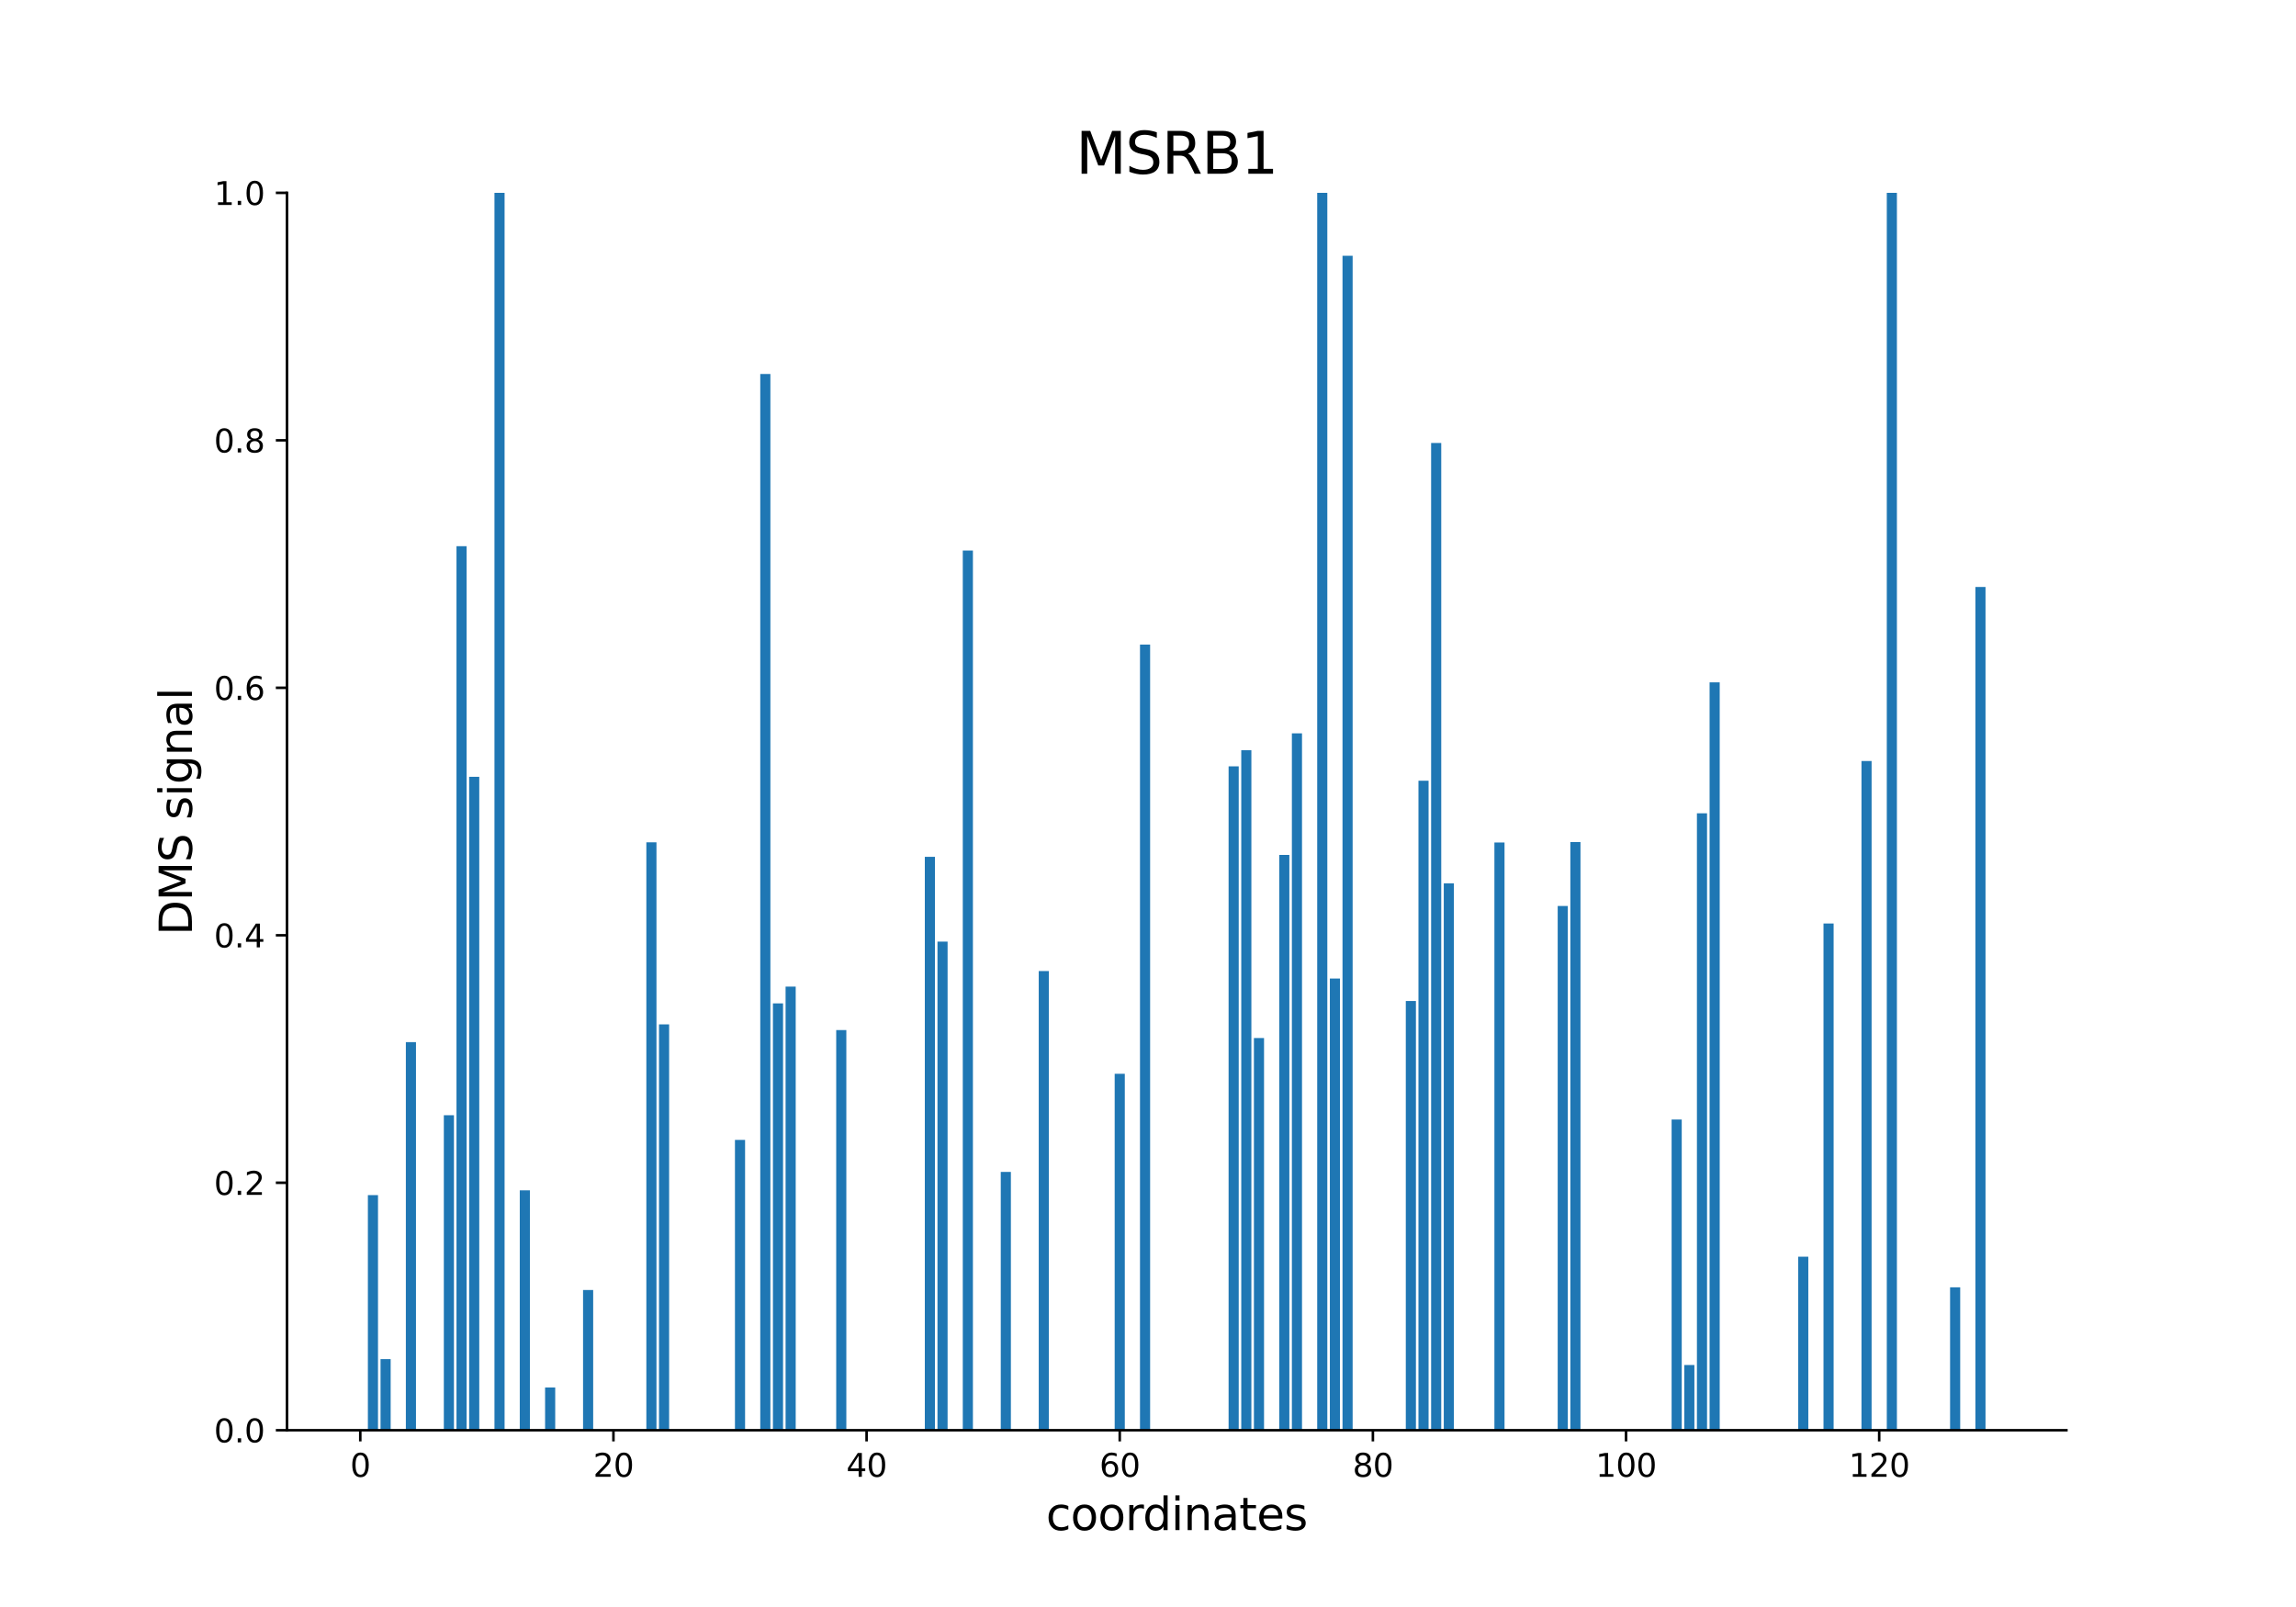 <?xml version="1.0" encoding="utf-8" standalone="no"?>
<!DOCTYPE svg PUBLIC "-//W3C//DTD SVG 1.1//EN"
  "http://www.w3.org/Graphics/SVG/1.1/DTD/svg11.dtd">
<svg xmlns:xlink="http://www.w3.org/1999/xlink" width="720pt" height="504pt" viewBox="0 0 720 504" xmlns="http://www.w3.org/2000/svg" version="1.1">
 <defs>
  <style type="text/css">*{stroke-linejoin: round; stroke-linecap: butt}</style>
 </defs>
 <g id="figure_1">
  <g id="patch_1">
   <path d="M 0 504 
L 720 504 
L 720 0 
L 0 0 
z
" style="fill: #ffffff"/>
  </g>
  <g id="axes_1">
   <g id="patch_2">
    <path d="M 90 448.56 
L 648 448.56 
L 648 60.48 
L 90 60.48 
z
" style="fill: #ffffff"/>
   </g>
   <g id="patch_3">
    <path d="M 115.364 448.56 
L 118.539 448.56 
L 118.539 374.819 
L 115.364 374.819 
z
" clip-path="url(#p79ded6d493)" style="fill: #1f77b4"/>
   </g>
   <g id="patch_4">
    <path d="M 119.333 448.56 
L 122.508 448.56 
L 122.508 426.262 
L 119.333 426.262 
z
" clip-path="url(#p79ded6d493)" style="fill: #1f77b4"/>
   </g>
   <g id="patch_5">
    <path d="M 127.271 448.56 
L 130.447 448.56 
L 130.447 326.838 
L 127.271 326.838 
z
" clip-path="url(#p79ded6d493)" style="fill: #1f77b4"/>
   </g>
   <g id="patch_6">
    <path d="M 139.179 448.56 
L 142.355 448.56 
L 142.355 349.766 
L 139.179 349.766 
z
" clip-path="url(#p79ded6d493)" style="fill: #1f77b4"/>
   </g>
   <g id="patch_7">
    <path d="M 143.149 448.56 
L 146.324 448.56 
L 146.324 171.304 
L 143.149 171.304 
z
" clip-path="url(#p79ded6d493)" style="fill: #1f77b4"/>
   </g>
   <g id="patch_8">
    <path d="M 147.118 448.56 
L 150.293 448.56 
L 150.293 243.631 
L 147.118 243.631 
z
" clip-path="url(#p79ded6d493)" style="fill: #1f77b4"/>
   </g>
   <g id="patch_9">
    <path d="M 155.056 448.56 
L 158.232 448.56 
L 158.232 60.48 
L 155.056 60.48 
z
" clip-path="url(#p79ded6d493)" style="fill: #1f77b4"/>
   </g>
   <g id="patch_10">
    <path d="M 162.995 448.56 
L 166.17 448.56 
L 166.17 373.328 
L 162.995 373.328 
z
" clip-path="url(#p79ded6d493)" style="fill: #1f77b4"/>
   </g>
   <g id="patch_11">
    <path d="M 170.933 448.56 
L 174.109 448.56 
L 174.109 435.155 
L 170.933 435.155 
z
" clip-path="url(#p79ded6d493)" style="fill: #1f77b4"/>
   </g>
   <g id="patch_12">
    <path d="M 182.841 448.56 
L 186.017 448.56 
L 186.017 404.581 
L 182.841 404.581 
z
" clip-path="url(#p79ded6d493)" style="fill: #1f77b4"/>
   </g>
   <g id="patch_13">
    <path d="M 202.688 448.56 
L 205.863 448.56 
L 205.863 264.167 
L 202.688 264.167 
z
" clip-path="url(#p79ded6d493)" style="fill: #1f77b4"/>
   </g>
   <g id="patch_14">
    <path d="M 206.657 448.56 
L 209.832 448.56 
L 209.832 321.273 
L 206.657 321.273 
z
" clip-path="url(#p79ded6d493)" style="fill: #1f77b4"/>
   </g>
   <g id="patch_15">
    <path d="M 230.472 448.56 
L 233.648 448.56 
L 233.648 357.498 
L 230.472 357.498 
z
" clip-path="url(#p79ded6d493)" style="fill: #1f77b4"/>
   </g>
   <g id="patch_16">
    <path d="M 238.411 448.56 
L 241.586 448.56 
L 241.586 117.298 
L 238.411 117.298 
z
" clip-path="url(#p79ded6d493)" style="fill: #1f77b4"/>
   </g>
   <g id="patch_17">
    <path d="M 242.38 448.56 
L 245.556 448.56 
L 245.556 314.692 
L 242.38 314.692 
z
" clip-path="url(#p79ded6d493)" style="fill: #1f77b4"/>
   </g>
   <g id="patch_18">
    <path d="M 246.35 448.56 
L 249.525 448.56 
L 249.525 309.423 
L 246.35 309.423 
z
" clip-path="url(#p79ded6d493)" style="fill: #1f77b4"/>
   </g>
   <g id="patch_19">
    <path d="M 262.227 448.56 
L 265.402 448.56 
L 265.402 323.064 
L 262.227 323.064 
z
" clip-path="url(#p79ded6d493)" style="fill: #1f77b4"/>
   </g>
   <g id="patch_20">
    <path d="M 278.104 448.56 
L 281.279 448.56 
L 281.279 448.56 
L 278.104 448.56 
z
" clip-path="url(#p79ded6d493)" style="fill: #1f77b4"/>
   </g>
   <g id="patch_21">
    <path d="M 290.012 448.56 
L 293.187 448.56 
L 293.187 268.721 
L 290.012 268.721 
z
" clip-path="url(#p79ded6d493)" style="fill: #1f77b4"/>
   </g>
   <g id="patch_22">
    <path d="M 293.981 448.56 
L 297.156 448.56 
L 297.156 295.314 
L 293.981 295.314 
z
" clip-path="url(#p79ded6d493)" style="fill: #1f77b4"/>
   </g>
   <g id="patch_23">
    <path d="M 301.919 448.56 
L 305.095 448.56 
L 305.095 172.658 
L 301.919 172.658 
z
" clip-path="url(#p79ded6d493)" style="fill: #1f77b4"/>
   </g>
   <g id="patch_24">
    <path d="M 313.827 448.56 
L 317.003 448.56 
L 317.003 367.55 
L 313.827 367.55 
z
" clip-path="url(#p79ded6d493)" style="fill: #1f77b4"/>
   </g>
   <g id="patch_25">
    <path d="M 325.735 448.56 
L 328.91 448.56 
L 328.91 304.549 
L 325.735 304.549 
z
" clip-path="url(#p79ded6d493)" style="fill: #1f77b4"/>
   </g>
   <g id="patch_26">
    <path d="M 349.551 448.56 
L 352.726 448.56 
L 352.726 336.774 
L 349.551 336.774 
z
" clip-path="url(#p79ded6d493)" style="fill: #1f77b4"/>
   </g>
   <g id="patch_27">
    <path d="M 357.489 448.56 
L 360.665 448.56 
L 360.665 202.149 
L 357.489 202.149 
z
" clip-path="url(#p79ded6d493)" style="fill: #1f77b4"/>
   </g>
   <g id="patch_28">
    <path d="M 385.274 448.56 
L 388.449 448.56 
L 388.449 240.34 
L 385.274 240.34 
z
" clip-path="url(#p79ded6d493)" style="fill: #1f77b4"/>
   </g>
   <g id="patch_29">
    <path d="M 389.243 448.56 
L 392.419 448.56 
L 392.419 235.286 
L 389.243 235.286 
z
" clip-path="url(#p79ded6d493)" style="fill: #1f77b4"/>
   </g>
   <g id="patch_30">
    <path d="M 393.213 448.56 
L 396.388 448.56 
L 396.388 325.552 
L 393.213 325.552 
z
" clip-path="url(#p79ded6d493)" style="fill: #1f77b4"/>
   </g>
   <g id="patch_31">
    <path d="M 401.151 448.56 
L 404.327 448.56 
L 404.327 268.124 
L 401.151 268.124 
z
" clip-path="url(#p79ded6d493)" style="fill: #1f77b4"/>
   </g>
   <g id="patch_32">
    <path d="M 405.12 448.56 
L 408.296 448.56 
L 408.296 230.003 
L 405.12 230.003 
z
" clip-path="url(#p79ded6d493)" style="fill: #1f77b4"/>
   </g>
   <g id="patch_33">
    <path d="M 413.059 448.56 
L 416.234 448.56 
L 416.234 60.48 
L 413.059 60.48 
z
" clip-path="url(#p79ded6d493)" style="fill: #1f77b4"/>
   </g>
   <g id="patch_34">
    <path d="M 417.028 448.56 
L 420.204 448.56 
L 420.204 306.897 
L 417.028 306.897 
z
" clip-path="url(#p79ded6d493)" style="fill: #1f77b4"/>
   </g>
   <g id="patch_35">
    <path d="M 420.997 448.56 
L 424.173 448.56 
L 424.173 80.211 
L 420.997 80.211 
z
" clip-path="url(#p79ded6d493)" style="fill: #1f77b4"/>
   </g>
   <g id="patch_36">
    <path d="M 440.844 448.56 
L 444.019 448.56 
L 444.019 313.934 
L 440.844 313.934 
z
" clip-path="url(#p79ded6d493)" style="fill: #1f77b4"/>
   </g>
   <g id="patch_37">
    <path d="M 444.813 448.56 
L 447.988 448.56 
L 447.988 244.858 
L 444.813 244.858 
z
" clip-path="url(#p79ded6d493)" style="fill: #1f77b4"/>
   </g>
   <g id="patch_38">
    <path d="M 448.782 448.56 
L 451.958 448.56 
L 451.958 138.932 
L 448.782 138.932 
z
" clip-path="url(#p79ded6d493)" style="fill: #1f77b4"/>
   </g>
   <g id="patch_39">
    <path d="M 452.752 448.56 
L 455.927 448.56 
L 455.927 277.06 
L 452.752 277.06 
z
" clip-path="url(#p79ded6d493)" style="fill: #1f77b4"/>
   </g>
   <g id="patch_40">
    <path d="M 468.629 448.56 
L 471.804 448.56 
L 471.804 264.222 
L 468.629 264.222 
z
" clip-path="url(#p79ded6d493)" style="fill: #1f77b4"/>
   </g>
   <g id="patch_41">
    <path d="M 488.475 448.56 
L 491.65 448.56 
L 491.65 284.139 
L 488.475 284.139 
z
" clip-path="url(#p79ded6d493)" style="fill: #1f77b4"/>
   </g>
   <g id="patch_42">
    <path d="M 492.444 448.56 
L 495.62 448.56 
L 495.62 264.091 
L 492.444 264.091 
z
" clip-path="url(#p79ded6d493)" style="fill: #1f77b4"/>
   </g>
   <g id="patch_43">
    <path d="M 524.198 448.56 
L 527.374 448.56 
L 527.374 351.112 
L 524.198 351.112 
z
" clip-path="url(#p79ded6d493)" style="fill: #1f77b4"/>
   </g>
   <g id="patch_44">
    <path d="M 528.168 448.56 
L 531.343 448.56 
L 531.343 428.094 
L 528.168 428.094 
z
" clip-path="url(#p79ded6d493)" style="fill: #1f77b4"/>
   </g>
   <g id="patch_45">
    <path d="M 532.137 448.56 
L 535.312 448.56 
L 535.312 255.072 
L 532.137 255.072 
z
" clip-path="url(#p79ded6d493)" style="fill: #1f77b4"/>
   </g>
   <g id="patch_46">
    <path d="M 536.106 448.56 
L 539.282 448.56 
L 539.282 214.01 
L 536.106 214.01 
z
" clip-path="url(#p79ded6d493)" style="fill: #1f77b4"/>
   </g>
   <g id="patch_47">
    <path d="M 563.891 448.56 
L 567.067 448.56 
L 567.067 394.142 
L 563.891 394.142 
z
" clip-path="url(#p79ded6d493)" style="fill: #1f77b4"/>
   </g>
   <g id="patch_48">
    <path d="M 571.83 448.56 
L 575.005 448.56 
L 575.005 289.635 
L 571.83 289.635 
z
" clip-path="url(#p79ded6d493)" style="fill: #1f77b4"/>
   </g>
   <g id="patch_49">
    <path d="M 583.738 448.56 
L 586.913 448.56 
L 586.913 238.667 
L 583.738 238.667 
z
" clip-path="url(#p79ded6d493)" style="fill: #1f77b4"/>
   </g>
   <g id="patch_50">
    <path d="M 591.676 448.56 
L 594.851 448.56 
L 594.851 60.48 
L 591.676 60.48 
z
" clip-path="url(#p79ded6d493)" style="fill: #1f77b4"/>
   </g>
   <g id="patch_51">
    <path d="M 611.522 448.56 
L 614.698 448.56 
L 614.698 403.74 
L 611.522 403.74 
z
" clip-path="url(#p79ded6d493)" style="fill: #1f77b4"/>
   </g>
   <g id="patch_52">
    <path d="M 619.461 448.56 
L 622.636 448.56 
L 622.636 184.089 
L 619.461 184.089 
z
" clip-path="url(#p79ded6d493)" style="fill: #1f77b4"/>
   </g>
   <g id="matplotlib.axis_1">
    <g id="xtick_1">
     <g id="line2d_1">
      <defs>
       <path id="m86277b12b2" d="M 0 0 
L 0 3.5 
" style="stroke: #000000; stroke-width: 0.8"/>
      </defs>
      <g>
       <use xlink:href="#m86277b12b2" x="112.982" y="448.56" style="stroke: #000000; stroke-width: 0.8"/>
      </g>
     </g>
     <g id="text_1">
      <!-- 0 -->
      <g transform="translate(109.801 463.158) scale(0.1 -0.1)">
       <defs>
        <path id="DejaVuSans-30" d="M 2034 4250 
Q 1547 4250 1301 3770 
Q 1056 3291 1056 2328 
Q 1056 1369 1301 889 
Q 1547 409 2034 409 
Q 2525 409 2770 889 
Q 3016 1369 3016 2328 
Q 3016 3291 2770 3770 
Q 2525 4250 2034 4250 
z
M 2034 4750 
Q 2819 4750 3233 4129 
Q 3647 3509 3647 2328 
Q 3647 1150 3233 529 
Q 2819 -91 2034 -91 
Q 1250 -91 836 529 
Q 422 1150 422 2328 
Q 422 3509 836 4129 
Q 1250 4750 2034 4750 
z
" transform="scale(0.016)"/>
       </defs>
       <use xlink:href="#DejaVuSans-30"/>
      </g>
     </g>
    </g>
    <g id="xtick_2">
     <g id="line2d_2">
      <g>
       <use xlink:href="#m86277b12b2" x="192.367" y="448.56" style="stroke: #000000; stroke-width: 0.8"/>
      </g>
     </g>
     <g id="text_2">
      <!-- 20 -->
      <g transform="translate(186.005 463.158) scale(0.1 -0.1)">
       <defs>
        <path id="DejaVuSans-32" d="M 1228 531 
L 3431 531 
L 3431 0 
L 469 0 
L 469 531 
Q 828 903 1448 1529 
Q 2069 2156 2228 2338 
Q 2531 2678 2651 2914 
Q 2772 3150 2772 3378 
Q 2772 3750 2511 3984 
Q 2250 4219 1831 4219 
Q 1534 4219 1204 4116 
Q 875 4013 500 3803 
L 500 4441 
Q 881 4594 1212 4672 
Q 1544 4750 1819 4750 
Q 2544 4750 2975 4387 
Q 3406 4025 3406 3419 
Q 3406 3131 3298 2873 
Q 3191 2616 2906 2266 
Q 2828 2175 2409 1742 
Q 1991 1309 1228 531 
z
" transform="scale(0.016)"/>
       </defs>
       <use xlink:href="#DejaVuSans-32"/>
       <use xlink:href="#DejaVuSans-30" x="63.623"/>
      </g>
     </g>
    </g>
    <g id="xtick_3">
     <g id="line2d_3">
      <g>
       <use xlink:href="#m86277b12b2" x="271.753" y="448.56" style="stroke: #000000; stroke-width: 0.8"/>
      </g>
     </g>
     <g id="text_3">
      <!-- 40 -->
      <g transform="translate(265.39 463.158) scale(0.1 -0.1)">
       <defs>
        <path id="DejaVuSans-34" d="M 2419 4116 
L 825 1625 
L 2419 1625 
L 2419 4116 
z
M 2253 4666 
L 3047 4666 
L 3047 1625 
L 3713 1625 
L 3713 1100 
L 3047 1100 
L 3047 0 
L 2419 0 
L 2419 1100 
L 313 1100 
L 313 1709 
L 2253 4666 
z
" transform="scale(0.016)"/>
       </defs>
       <use xlink:href="#DejaVuSans-34"/>
       <use xlink:href="#DejaVuSans-30" x="63.623"/>
      </g>
     </g>
    </g>
    <g id="xtick_4">
     <g id="line2d_4">
      <g>
       <use xlink:href="#m86277b12b2" x="351.138" y="448.56" style="stroke: #000000; stroke-width: 0.8"/>
      </g>
     </g>
     <g id="text_4">
      <!-- 60 -->
      <g transform="translate(344.776 463.158) scale(0.1 -0.1)">
       <defs>
        <path id="DejaVuSans-36" d="M 2113 2584 
Q 1688 2584 1439 2293 
Q 1191 2003 1191 1497 
Q 1191 994 1439 701 
Q 1688 409 2113 409 
Q 2538 409 2786 701 
Q 3034 994 3034 1497 
Q 3034 2003 2786 2293 
Q 2538 2584 2113 2584 
z
M 3366 4563 
L 3366 3988 
Q 3128 4100 2886 4159 
Q 2644 4219 2406 4219 
Q 1781 4219 1451 3797 
Q 1122 3375 1075 2522 
Q 1259 2794 1537 2939 
Q 1816 3084 2150 3084 
Q 2853 3084 3261 2657 
Q 3669 2231 3669 1497 
Q 3669 778 3244 343 
Q 2819 -91 2113 -91 
Q 1303 -91 875 529 
Q 447 1150 447 2328 
Q 447 3434 972 4092 
Q 1497 4750 2381 4750 
Q 2619 4750 2861 4703 
Q 3103 4656 3366 4563 
z
" transform="scale(0.016)"/>
       </defs>
       <use xlink:href="#DejaVuSans-36"/>
       <use xlink:href="#DejaVuSans-30" x="63.623"/>
      </g>
     </g>
    </g>
    <g id="xtick_5">
     <g id="line2d_5">
      <g>
       <use xlink:href="#m86277b12b2" x="430.524" y="448.56" style="stroke: #000000; stroke-width: 0.8"/>
      </g>
     </g>
     <g id="text_5">
      <!-- 80 -->
      <g transform="translate(424.161 463.158) scale(0.1 -0.1)">
       <defs>
        <path id="DejaVuSans-38" d="M 2034 2216 
Q 1584 2216 1326 1975 
Q 1069 1734 1069 1313 
Q 1069 891 1326 650 
Q 1584 409 2034 409 
Q 2484 409 2743 651 
Q 3003 894 3003 1313 
Q 3003 1734 2745 1975 
Q 2488 2216 2034 2216 
z
M 1403 2484 
Q 997 2584 770 2862 
Q 544 3141 544 3541 
Q 544 4100 942 4425 
Q 1341 4750 2034 4750 
Q 2731 4750 3128 4425 
Q 3525 4100 3525 3541 
Q 3525 3141 3298 2862 
Q 3072 2584 2669 2484 
Q 3125 2378 3379 2068 
Q 3634 1759 3634 1313 
Q 3634 634 3220 271 
Q 2806 -91 2034 -91 
Q 1263 -91 848 271 
Q 434 634 434 1313 
Q 434 1759 690 2068 
Q 947 2378 1403 2484 
z
M 1172 3481 
Q 1172 3119 1398 2916 
Q 1625 2713 2034 2713 
Q 2441 2713 2670 2916 
Q 2900 3119 2900 3481 
Q 2900 3844 2670 4047 
Q 2441 4250 2034 4250 
Q 1625 4250 1398 4047 
Q 1172 3844 1172 3481 
z
" transform="scale(0.016)"/>
       </defs>
       <use xlink:href="#DejaVuSans-38"/>
       <use xlink:href="#DejaVuSans-30" x="63.623"/>
      </g>
     </g>
    </g>
    <g id="xtick_6">
     <g id="line2d_6">
      <g>
       <use xlink:href="#m86277b12b2" x="509.909" y="448.56" style="stroke: #000000; stroke-width: 0.8"/>
      </g>
     </g>
     <g id="text_6">
      <!-- 100 -->
      <g transform="translate(500.365 463.158) scale(0.1 -0.1)">
       <defs>
        <path id="DejaVuSans-31" d="M 794 531 
L 1825 531 
L 1825 4091 
L 703 3866 
L 703 4441 
L 1819 4666 
L 2450 4666 
L 2450 531 
L 3481 531 
L 3481 0 
L 794 0 
L 794 531 
z
" transform="scale(0.016)"/>
       </defs>
       <use xlink:href="#DejaVuSans-31"/>
       <use xlink:href="#DejaVuSans-30" x="63.623"/>
       <use xlink:href="#DejaVuSans-30" x="127.246"/>
      </g>
     </g>
    </g>
    <g id="xtick_7">
     <g id="line2d_7">
      <g>
       <use xlink:href="#m86277b12b2" x="589.294" y="448.56" style="stroke: #000000; stroke-width: 0.8"/>
      </g>
     </g>
     <g id="text_7">
      <!-- 120 -->
      <g transform="translate(579.751 463.158) scale(0.1 -0.1)">
       <use xlink:href="#DejaVuSans-31"/>
       <use xlink:href="#DejaVuSans-32" x="63.623"/>
       <use xlink:href="#DejaVuSans-30" x="127.246"/>
      </g>
     </g>
    </g>
    <g id="text_8">
     <!-- coordinates -->
     <g transform="translate(328.017 479.876) scale(0.14 -0.14)">
      <defs>
       <path id="DejaVuSans-63" d="M 3122 3366 
L 3122 2828 
Q 2878 2963 2633 3030 
Q 2388 3097 2138 3097 
Q 1578 3097 1268 2742 
Q 959 2388 959 1747 
Q 959 1106 1268 751 
Q 1578 397 2138 397 
Q 2388 397 2633 464 
Q 2878 531 3122 666 
L 3122 134 
Q 2881 22 2623 -34 
Q 2366 -91 2075 -91 
Q 1284 -91 818 406 
Q 353 903 353 1747 
Q 353 2603 823 3093 
Q 1294 3584 2113 3584 
Q 2378 3584 2631 3529 
Q 2884 3475 3122 3366 
z
" transform="scale(0.016)"/>
       <path id="DejaVuSans-6f" d="M 1959 3097 
Q 1497 3097 1228 2736 
Q 959 2375 959 1747 
Q 959 1119 1226 758 
Q 1494 397 1959 397 
Q 2419 397 2687 759 
Q 2956 1122 2956 1747 
Q 2956 2369 2687 2733 
Q 2419 3097 1959 3097 
z
M 1959 3584 
Q 2709 3584 3137 3096 
Q 3566 2609 3566 1747 
Q 3566 888 3137 398 
Q 2709 -91 1959 -91 
Q 1206 -91 779 398 
Q 353 888 353 1747 
Q 353 2609 779 3096 
Q 1206 3584 1959 3584 
z
" transform="scale(0.016)"/>
       <path id="DejaVuSans-72" d="M 2631 2963 
Q 2534 3019 2420 3045 
Q 2306 3072 2169 3072 
Q 1681 3072 1420 2755 
Q 1159 2438 1159 1844 
L 1159 0 
L 581 0 
L 581 3500 
L 1159 3500 
L 1159 2956 
Q 1341 3275 1631 3429 
Q 1922 3584 2338 3584 
Q 2397 3584 2469 3576 
Q 2541 3569 2628 3553 
L 2631 2963 
z
" transform="scale(0.016)"/>
       <path id="DejaVuSans-64" d="M 2906 2969 
L 2906 4863 
L 3481 4863 
L 3481 0 
L 2906 0 
L 2906 525 
Q 2725 213 2448 61 
Q 2172 -91 1784 -91 
Q 1150 -91 751 415 
Q 353 922 353 1747 
Q 353 2572 751 3078 
Q 1150 3584 1784 3584 
Q 2172 3584 2448 3432 
Q 2725 3281 2906 2969 
z
M 947 1747 
Q 947 1113 1208 752 
Q 1469 391 1925 391 
Q 2381 391 2643 752 
Q 2906 1113 2906 1747 
Q 2906 2381 2643 2742 
Q 2381 3103 1925 3103 
Q 1469 3103 1208 2742 
Q 947 2381 947 1747 
z
" transform="scale(0.016)"/>
       <path id="DejaVuSans-69" d="M 603 3500 
L 1178 3500 
L 1178 0 
L 603 0 
L 603 3500 
z
M 603 4863 
L 1178 4863 
L 1178 4134 
L 603 4134 
L 603 4863 
z
" transform="scale(0.016)"/>
       <path id="DejaVuSans-6e" d="M 3513 2113 
L 3513 0 
L 2938 0 
L 2938 2094 
Q 2938 2591 2744 2837 
Q 2550 3084 2163 3084 
Q 1697 3084 1428 2787 
Q 1159 2491 1159 1978 
L 1159 0 
L 581 0 
L 581 3500 
L 1159 3500 
L 1159 2956 
Q 1366 3272 1645 3428 
Q 1925 3584 2291 3584 
Q 2894 3584 3203 3211 
Q 3513 2838 3513 2113 
z
" transform="scale(0.016)"/>
       <path id="DejaVuSans-61" d="M 2194 1759 
Q 1497 1759 1228 1600 
Q 959 1441 959 1056 
Q 959 750 1161 570 
Q 1363 391 1709 391 
Q 2188 391 2477 730 
Q 2766 1069 2766 1631 
L 2766 1759 
L 2194 1759 
z
M 3341 1997 
L 3341 0 
L 2766 0 
L 2766 531 
Q 2569 213 2275 61 
Q 1981 -91 1556 -91 
Q 1019 -91 701 211 
Q 384 513 384 1019 
Q 384 1609 779 1909 
Q 1175 2209 1959 2209 
L 2766 2209 
L 2766 2266 
Q 2766 2663 2505 2880 
Q 2244 3097 1772 3097 
Q 1472 3097 1187 3025 
Q 903 2953 641 2809 
L 641 3341 
Q 956 3463 1253 3523 
Q 1550 3584 1831 3584 
Q 2591 3584 2966 3190 
Q 3341 2797 3341 1997 
z
" transform="scale(0.016)"/>
       <path id="DejaVuSans-74" d="M 1172 4494 
L 1172 3500 
L 2356 3500 
L 2356 3053 
L 1172 3053 
L 1172 1153 
Q 1172 725 1289 603 
Q 1406 481 1766 481 
L 2356 481 
L 2356 0 
L 1766 0 
Q 1100 0 847 248 
Q 594 497 594 1153 
L 594 3053 
L 172 3053 
L 172 3500 
L 594 3500 
L 594 4494 
L 1172 4494 
z
" transform="scale(0.016)"/>
       <path id="DejaVuSans-65" d="M 3597 1894 
L 3597 1613 
L 953 1613 
Q 991 1019 1311 708 
Q 1631 397 2203 397 
Q 2534 397 2845 478 
Q 3156 559 3463 722 
L 3463 178 
Q 3153 47 2828 -22 
Q 2503 -91 2169 -91 
Q 1331 -91 842 396 
Q 353 884 353 1716 
Q 353 2575 817 3079 
Q 1281 3584 2069 3584 
Q 2775 3584 3186 3129 
Q 3597 2675 3597 1894 
z
M 3022 2063 
Q 3016 2534 2758 2815 
Q 2500 3097 2075 3097 
Q 1594 3097 1305 2825 
Q 1016 2553 972 2059 
L 3022 2063 
z
" transform="scale(0.016)"/>
       <path id="DejaVuSans-73" d="M 2834 3397 
L 2834 2853 
Q 2591 2978 2328 3040 
Q 2066 3103 1784 3103 
Q 1356 3103 1142 2972 
Q 928 2841 928 2578 
Q 928 2378 1081 2264 
Q 1234 2150 1697 2047 
L 1894 2003 
Q 2506 1872 2764 1633 
Q 3022 1394 3022 966 
Q 3022 478 2636 193 
Q 2250 -91 1575 -91 
Q 1294 -91 989 -36 
Q 684 19 347 128 
L 347 722 
Q 666 556 975 473 
Q 1284 391 1588 391 
Q 1994 391 2212 530 
Q 2431 669 2431 922 
Q 2431 1156 2273 1281 
Q 2116 1406 1581 1522 
L 1381 1569 
Q 847 1681 609 1914 
Q 372 2147 372 2553 
Q 372 3047 722 3315 
Q 1072 3584 1716 3584 
Q 2034 3584 2315 3537 
Q 2597 3491 2834 3397 
z
" transform="scale(0.016)"/>
      </defs>
      <use xlink:href="#DejaVuSans-63"/>
      <use xlink:href="#DejaVuSans-6f" x="54.98"/>
      <use xlink:href="#DejaVuSans-6f" x="116.162"/>
      <use xlink:href="#DejaVuSans-72" x="177.344"/>
      <use xlink:href="#DejaVuSans-64" x="216.707"/>
      <use xlink:href="#DejaVuSans-69" x="280.184"/>
      <use xlink:href="#DejaVuSans-6e" x="307.967"/>
      <use xlink:href="#DejaVuSans-61" x="371.346"/>
      <use xlink:href="#DejaVuSans-74" x="432.625"/>
      <use xlink:href="#DejaVuSans-65" x="471.834"/>
      <use xlink:href="#DejaVuSans-73" x="533.357"/>
     </g>
    </g>
   </g>
   <g id="matplotlib.axis_2">
    <g id="ytick_1">
     <g id="line2d_8">
      <defs>
       <path id="m0b0bc103be" d="M 0 0 
L -3.5 0 
" style="stroke: #000000; stroke-width: 0.8"/>
      </defs>
      <g>
       <use xlink:href="#m0b0bc103be" x="90" y="448.56" style="stroke: #000000; stroke-width: 0.8"/>
      </g>
     </g>
     <g id="text_9">
      <!-- 0.0 -->
      <g transform="translate(67.097 452.359) scale(0.1 -0.1)">
       <defs>
        <path id="DejaVuSans-2e" d="M 684 794 
L 1344 794 
L 1344 0 
L 684 0 
L 684 794 
z
" transform="scale(0.016)"/>
       </defs>
       <use xlink:href="#DejaVuSans-30"/>
       <use xlink:href="#DejaVuSans-2e" x="63.623"/>
       <use xlink:href="#DejaVuSans-30" x="95.41"/>
      </g>
     </g>
    </g>
    <g id="ytick_2">
     <g id="line2d_9">
      <g>
       <use xlink:href="#m0b0bc103be" x="90" y="370.944" style="stroke: #000000; stroke-width: 0.8"/>
      </g>
     </g>
     <g id="text_10">
      <!-- 0.2 -->
      <g transform="translate(67.097 374.743) scale(0.1 -0.1)">
       <use xlink:href="#DejaVuSans-30"/>
       <use xlink:href="#DejaVuSans-2e" x="63.623"/>
       <use xlink:href="#DejaVuSans-32" x="95.41"/>
      </g>
     </g>
    </g>
    <g id="ytick_3">
     <g id="line2d_10">
      <g>
       <use xlink:href="#m0b0bc103be" x="90" y="293.328" style="stroke: #000000; stroke-width: 0.8"/>
      </g>
     </g>
     <g id="text_11">
      <!-- 0.4 -->
      <g transform="translate(67.097 297.127) scale(0.1 -0.1)">
       <use xlink:href="#DejaVuSans-30"/>
       <use xlink:href="#DejaVuSans-2e" x="63.623"/>
       <use xlink:href="#DejaVuSans-34" x="95.41"/>
      </g>
     </g>
    </g>
    <g id="ytick_4">
     <g id="line2d_11">
      <g>
       <use xlink:href="#m0b0bc103be" x="90" y="215.712" style="stroke: #000000; stroke-width: 0.8"/>
      </g>
     </g>
     <g id="text_12">
      <!-- 0.6 -->
      <g transform="translate(67.097 219.511) scale(0.1 -0.1)">
       <use xlink:href="#DejaVuSans-30"/>
       <use xlink:href="#DejaVuSans-2e" x="63.623"/>
       <use xlink:href="#DejaVuSans-36" x="95.41"/>
      </g>
     </g>
    </g>
    <g id="ytick_5">
     <g id="line2d_12">
      <g>
       <use xlink:href="#m0b0bc103be" x="90" y="138.096" style="stroke: #000000; stroke-width: 0.8"/>
      </g>
     </g>
     <g id="text_13">
      <!-- 0.8 -->
      <g transform="translate(67.097 141.895) scale(0.1 -0.1)">
       <use xlink:href="#DejaVuSans-30"/>
       <use xlink:href="#DejaVuSans-2e" x="63.623"/>
       <use xlink:href="#DejaVuSans-38" x="95.41"/>
      </g>
     </g>
    </g>
    <g id="ytick_6">
     <g id="line2d_13">
      <g>
       <use xlink:href="#m0b0bc103be" x="90" y="60.48" style="stroke: #000000; stroke-width: 0.8"/>
      </g>
     </g>
     <g id="text_14">
      <!-- 1.0 -->
      <g transform="translate(67.097 64.279) scale(0.1 -0.1)">
       <use xlink:href="#DejaVuSans-31"/>
       <use xlink:href="#DejaVuSans-2e" x="63.623"/>
       <use xlink:href="#DejaVuSans-30" x="95.41"/>
      </g>
     </g>
    </g>
    <g id="text_15">
     <!-- DMS signal -->
     <g transform="translate(60.185 293.324) rotate(-90) scale(0.14 -0.14)">
      <defs>
       <path id="DejaVuSans-44" d="M 1259 4147 
L 1259 519 
L 2022 519 
Q 2988 519 3436 956 
Q 3884 1394 3884 2338 
Q 3884 3275 3436 3711 
Q 2988 4147 2022 4147 
L 1259 4147 
z
M 628 4666 
L 1925 4666 
Q 3281 4666 3915 4102 
Q 4550 3538 4550 2338 
Q 4550 1131 3912 565 
Q 3275 0 1925 0 
L 628 0 
L 628 4666 
z
" transform="scale(0.016)"/>
       <path id="DejaVuSans-4d" d="M 628 4666 
L 1569 4666 
L 2759 1491 
L 3956 4666 
L 4897 4666 
L 4897 0 
L 4281 0 
L 4281 4097 
L 3078 897 
L 2444 897 
L 1241 4097 
L 1241 0 
L 628 0 
L 628 4666 
z
" transform="scale(0.016)"/>
       <path id="DejaVuSans-53" d="M 3425 4513 
L 3425 3897 
Q 3066 4069 2747 4153 
Q 2428 4238 2131 4238 
Q 1616 4238 1336 4038 
Q 1056 3838 1056 3469 
Q 1056 3159 1242 3001 
Q 1428 2844 1947 2747 
L 2328 2669 
Q 3034 2534 3370 2195 
Q 3706 1856 3706 1288 
Q 3706 609 3251 259 
Q 2797 -91 1919 -91 
Q 1588 -91 1214 -16 
Q 841 59 441 206 
L 441 856 
Q 825 641 1194 531 
Q 1563 422 1919 422 
Q 2459 422 2753 634 
Q 3047 847 3047 1241 
Q 3047 1584 2836 1778 
Q 2625 1972 2144 2069 
L 1759 2144 
Q 1053 2284 737 2584 
Q 422 2884 422 3419 
Q 422 4038 858 4394 
Q 1294 4750 2059 4750 
Q 2388 4750 2728 4690 
Q 3069 4631 3425 4513 
z
" transform="scale(0.016)"/>
       <path id="DejaVuSans-20" transform="scale(0.016)"/>
       <path id="DejaVuSans-67" d="M 2906 1791 
Q 2906 2416 2648 2759 
Q 2391 3103 1925 3103 
Q 1463 3103 1205 2759 
Q 947 2416 947 1791 
Q 947 1169 1205 825 
Q 1463 481 1925 481 
Q 2391 481 2648 825 
Q 2906 1169 2906 1791 
z
M 3481 434 
Q 3481 -459 3084 -895 
Q 2688 -1331 1869 -1331 
Q 1566 -1331 1297 -1286 
Q 1028 -1241 775 -1147 
L 775 -588 
Q 1028 -725 1275 -790 
Q 1522 -856 1778 -856 
Q 2344 -856 2625 -561 
Q 2906 -266 2906 331 
L 2906 616 
Q 2728 306 2450 153 
Q 2172 0 1784 0 
Q 1141 0 747 490 
Q 353 981 353 1791 
Q 353 2603 747 3093 
Q 1141 3584 1784 3584 
Q 2172 3584 2450 3431 
Q 2728 3278 2906 2969 
L 2906 3500 
L 3481 3500 
L 3481 434 
z
" transform="scale(0.016)"/>
       <path id="DejaVuSans-6c" d="M 603 4863 
L 1178 4863 
L 1178 0 
L 603 0 
L 603 4863 
z
" transform="scale(0.016)"/>
      </defs>
      <use xlink:href="#DejaVuSans-44"/>
      <use xlink:href="#DejaVuSans-4d" x="77.002"/>
      <use xlink:href="#DejaVuSans-53" x="163.281"/>
      <use xlink:href="#DejaVuSans-20" x="226.758"/>
      <use xlink:href="#DejaVuSans-73" x="258.545"/>
      <use xlink:href="#DejaVuSans-69" x="310.645"/>
      <use xlink:href="#DejaVuSans-67" x="338.428"/>
      <use xlink:href="#DejaVuSans-6e" x="401.904"/>
      <use xlink:href="#DejaVuSans-61" x="465.283"/>
      <use xlink:href="#DejaVuSans-6c" x="526.562"/>
     </g>
    </g>
   </g>
   <g id="patch_53">
    <path d="M 90 448.56 
L 90 60.48 
" style="fill: none; stroke: #000000; stroke-width: 0.8; stroke-linejoin: miter; stroke-linecap: square"/>
   </g>
   <g id="patch_54">
    <path d="M 90 448.56 
L 648 448.56 
" style="fill: none; stroke: #000000; stroke-width: 0.8; stroke-linejoin: miter; stroke-linecap: square"/>
   </g>
   <g id="text_16">
    <!-- MSRB1 -->
    <g transform="translate(337.366 54.48) scale(0.18 -0.18)">
     <defs>
      <path id="DejaVuSans-52" d="M 2841 2188 
Q 3044 2119 3236 1894 
Q 3428 1669 3622 1275 
L 4263 0 
L 3584 0 
L 2988 1197 
Q 2756 1666 2539 1819 
Q 2322 1972 1947 1972 
L 1259 1972 
L 1259 0 
L 628 0 
L 628 4666 
L 2053 4666 
Q 2853 4666 3247 4331 
Q 3641 3997 3641 3322 
Q 3641 2881 3436 2590 
Q 3231 2300 2841 2188 
z
M 1259 4147 
L 1259 2491 
L 2053 2491 
Q 2509 2491 2742 2702 
Q 2975 2913 2975 3322 
Q 2975 3731 2742 3939 
Q 2509 4147 2053 4147 
L 1259 4147 
z
" transform="scale(0.016)"/>
      <path id="DejaVuSans-42" d="M 1259 2228 
L 1259 519 
L 2272 519 
Q 2781 519 3026 730 
Q 3272 941 3272 1375 
Q 3272 1813 3026 2020 
Q 2781 2228 2272 2228 
L 1259 2228 
z
M 1259 4147 
L 1259 2741 
L 2194 2741 
Q 2656 2741 2882 2914 
Q 3109 3088 3109 3444 
Q 3109 3797 2882 3972 
Q 2656 4147 2194 4147 
L 1259 4147 
z
M 628 4666 
L 2241 4666 
Q 2963 4666 3353 4366 
Q 3744 4066 3744 3513 
Q 3744 3084 3544 2831 
Q 3344 2578 2956 2516 
Q 3422 2416 3680 2098 
Q 3938 1781 3938 1306 
Q 3938 681 3513 340 
Q 3088 0 2303 0 
L 628 0 
L 628 4666 
z
" transform="scale(0.016)"/>
     </defs>
     <use xlink:href="#DejaVuSans-4d"/>
     <use xlink:href="#DejaVuSans-53" x="86.279"/>
     <use xlink:href="#DejaVuSans-52" x="149.756"/>
     <use xlink:href="#DejaVuSans-42" x="219.238"/>
     <use xlink:href="#DejaVuSans-31" x="287.842"/>
    </g>
   </g>
  </g>
 </g>
 <defs>
  <clipPath id="p79ded6d493">
   <rect x="90" y="60.48" width="558" height="388.08"/>
  </clipPath>
 </defs>
</svg>
